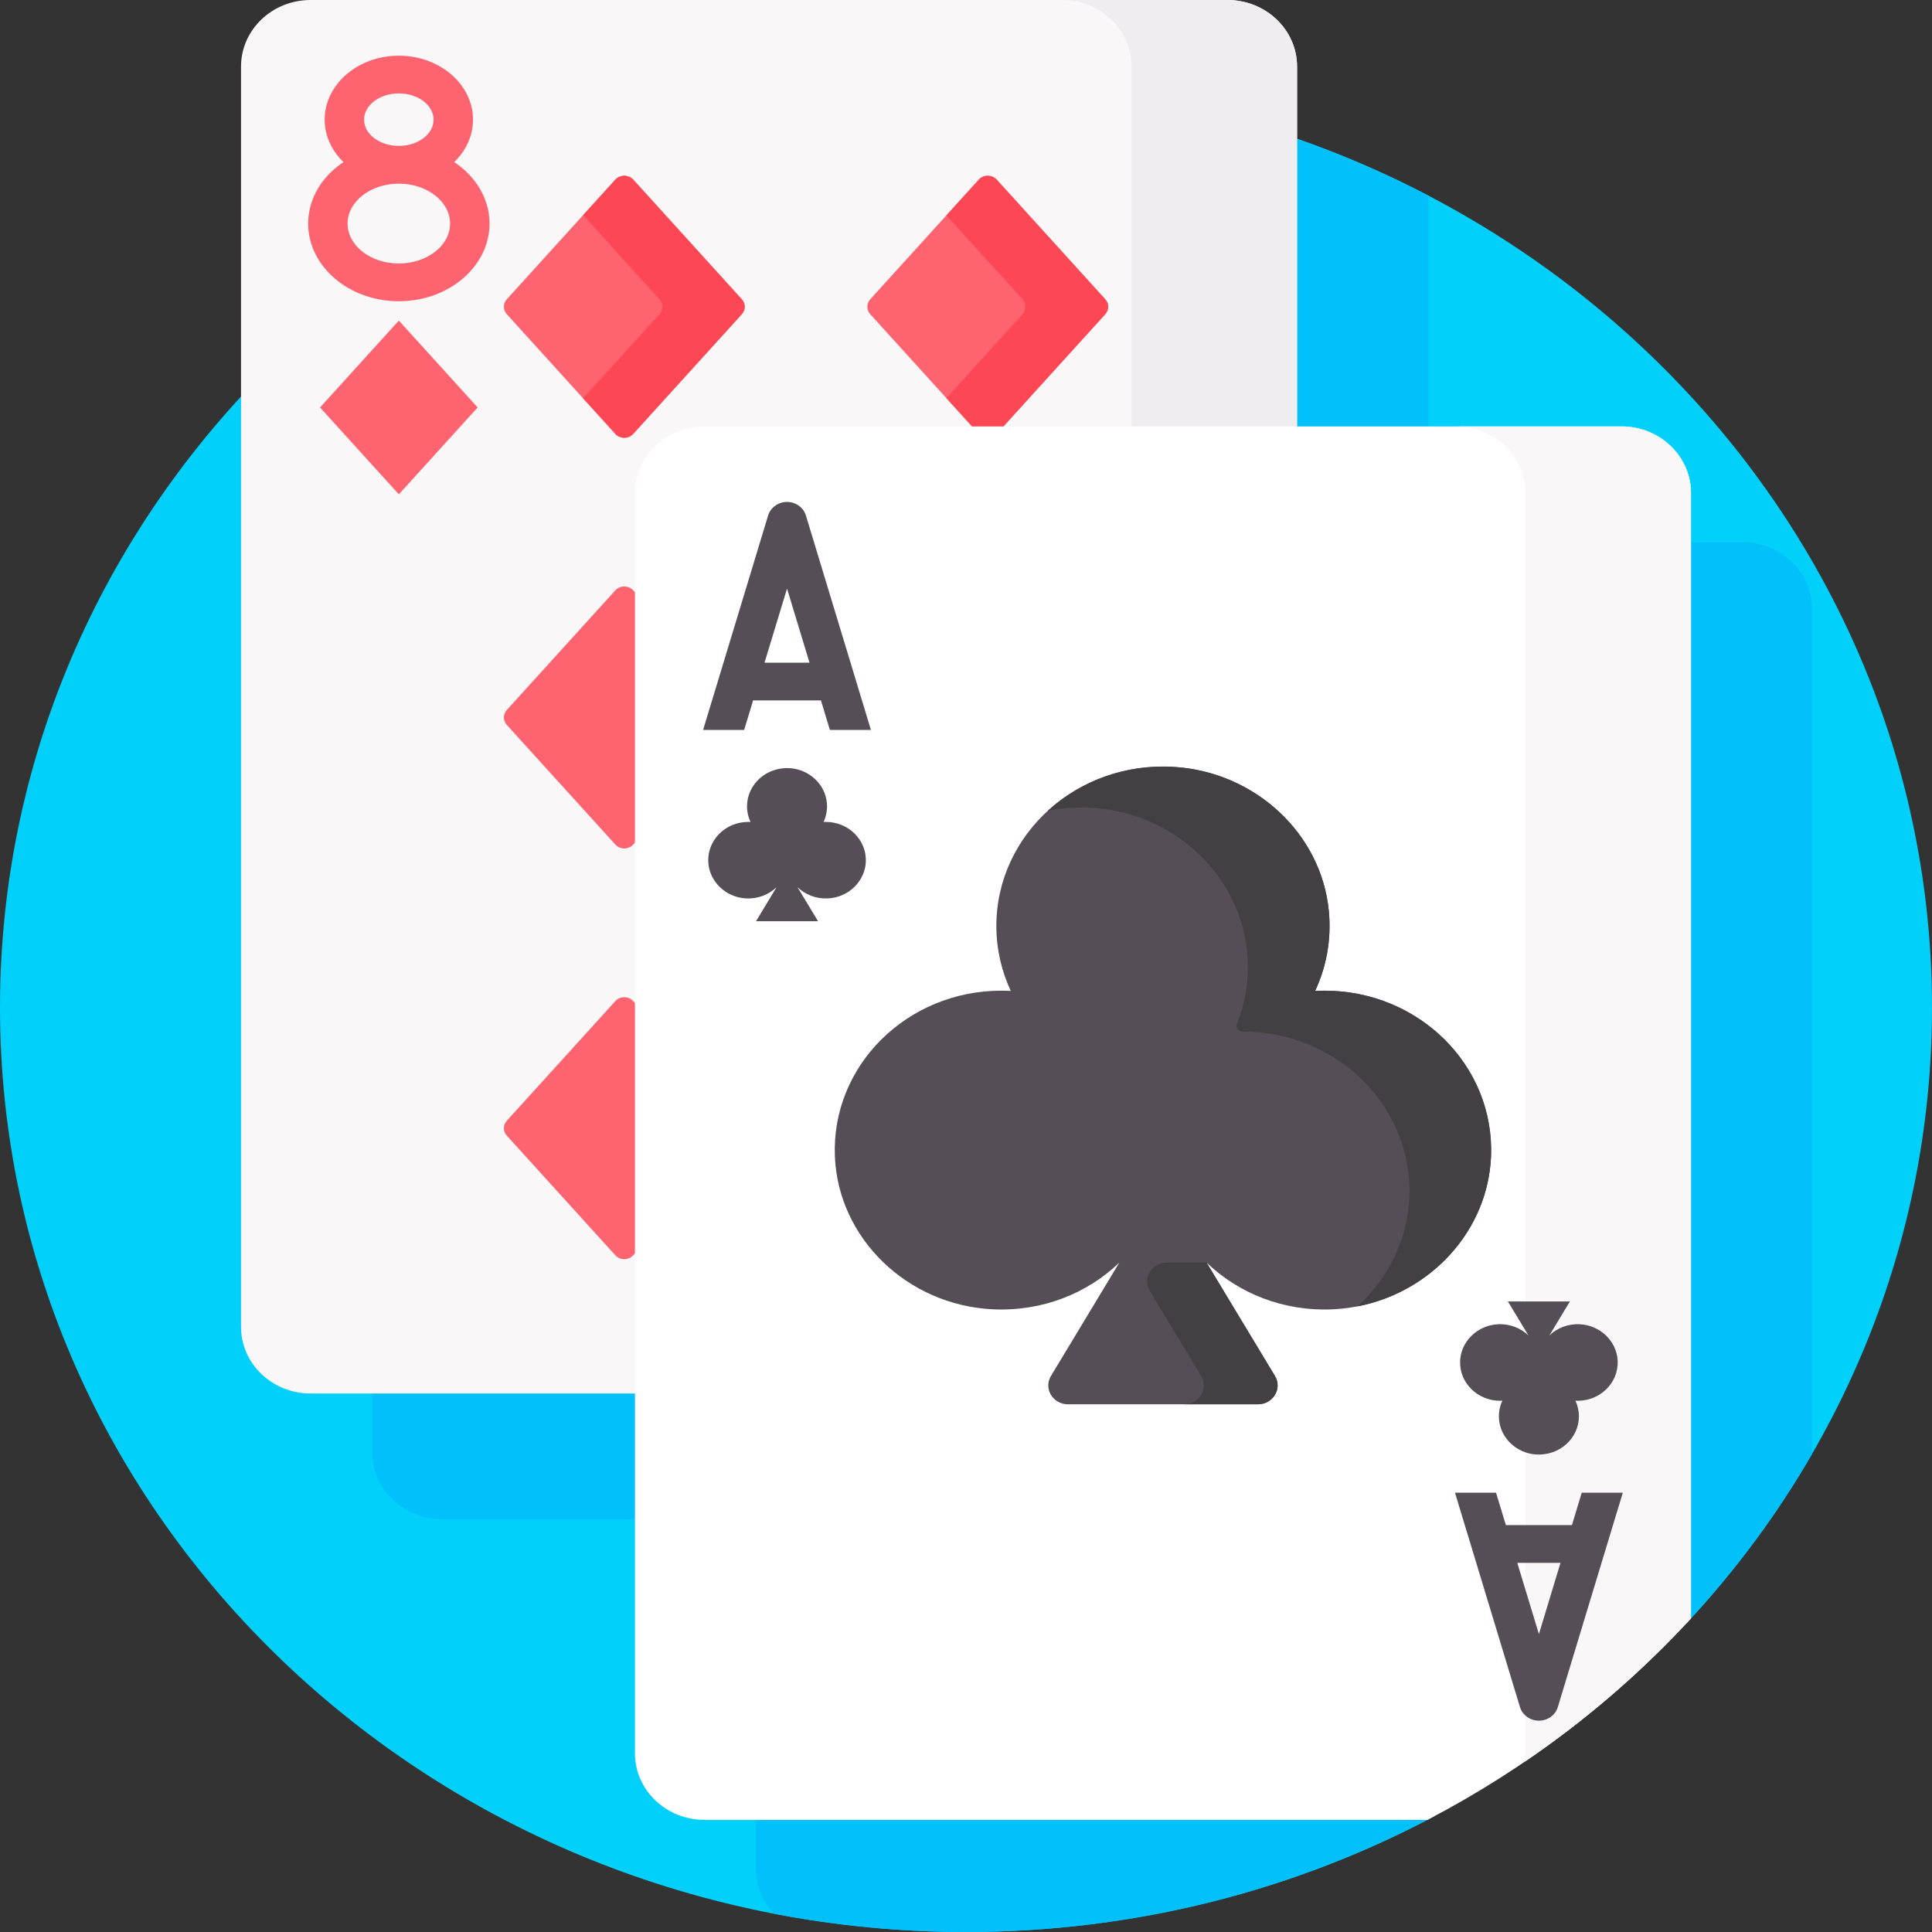 <svg width="52" height="52" viewBox="0 0 52 52" fill="none" xmlns="http://www.w3.org/2000/svg">
<rect x="0" y="0" width="52" height="52" fill="#333333" stroke="none"/>
<path d="M18.962 48.881C17.988 48.881 17.196 48.123 17.196 47.191V13.268C17.196 12.336 17.988 11.578 18.962 11.578H43.641C44.614 11.578 45.407 12.336 45.407 13.268V43.674C49.507 39.276 52 33.475 52 27.117C52 13.375 40.359 2.234 26 2.234C11.641 2.234 0 13.375 0 27.117C0 40.86 11.641 52 26 52C30.576 52 34.875 50.867 38.61 48.881H18.962Z" fill="#01D0FB"/>
<path d="M20.347 48.881V50.309C20.347 50.77 20.531 51.19 20.831 51.508C22.501 51.83 24.23 52 26 52C30.576 52 34.876 50.868 38.611 48.881H20.347Z" fill="#01C0FA"/>
<path d="M46.899 14.595H45.407V43.673C46.696 42.29 47.827 40.768 48.771 39.133V16.386C48.771 15.397 47.933 14.595 46.899 14.595Z" fill="#01C0FA"/>
<path d="M34.804 11.578H38.444V5.265C37.282 4.657 36.065 4.134 34.804 3.7V11.578Z" fill="#01C0FA"/>
<path d="M17.195 37.405H10.02V39.096C10.02 40.085 10.858 40.888 11.892 40.888H17.195V37.405H17.195Z" fill="#01C0FA"/>
<path d="M17.195 13.268C17.195 12.336 17.988 11.578 18.962 11.578H34.911V1.792C34.911 0.802 34.072 0 33.038 0H8.359C7.325 0 6.487 0.802 6.487 1.792V35.714C6.487 36.704 7.325 37.506 8.359 37.506H17.195V13.268Z" fill="#F9F7F8"/>
<path d="M30.457 1.792V11.578H34.91V1.792C34.91 0.802 34.072 0 33.038 0H28.585C29.619 0 30.457 0.802 30.457 1.792Z" fill="#EFEDEF"/>
<path d="M16.562 11.677L13.64 8.456C13.536 8.341 13.536 8.171 13.64 8.056L16.562 4.835C16.689 4.696 16.916 4.696 17.043 4.835L19.966 8.056C20.07 8.171 20.07 8.341 19.966 8.456L17.043 11.677C16.916 11.817 16.689 11.817 16.562 11.677Z" fill="#FE646F"/>
<path d="M19.966 8.056L17.044 4.835C16.917 4.696 16.69 4.696 16.563 4.835L15.695 5.791L17.751 8.056C17.855 8.171 17.855 8.341 17.751 8.456L15.695 10.721L16.563 11.677C16.69 11.817 16.917 11.817 17.044 11.677L19.966 8.456C20.07 8.341 20.07 8.171 19.966 8.056Z" fill="#FD4755"/>
<path d="M17.195 16.057L17.043 15.89C16.916 15.75 16.689 15.75 16.562 15.89L13.64 19.11C13.536 19.225 13.536 19.395 13.64 19.51L16.562 22.731C16.689 22.871 16.916 22.871 17.043 22.731L17.195 22.563V16.057Z" fill="#FE646F"/>
<path d="M17.195 27.112L17.043 26.945C16.916 26.805 16.689 26.805 16.562 26.945L13.64 30.166C13.536 30.28 13.536 30.451 13.64 30.565L16.562 33.786C16.689 33.926 16.916 33.926 17.043 33.786L17.195 33.619V27.112Z" fill="#FE646F"/>
<path d="M26.255 11.578H26.915L29.748 8.456C29.852 8.341 29.852 8.171 29.748 8.056L26.826 4.835C26.699 4.696 26.472 4.696 26.345 4.835L23.422 8.056C23.318 8.171 23.318 8.341 23.422 8.456L26.255 11.578Z" fill="#FE646F"/>
<path d="M29.748 8.056L26.826 4.835C26.699 4.696 26.472 4.696 26.345 4.835L25.472 5.797L27.523 8.056C27.627 8.171 27.627 8.341 27.523 8.456L25.472 10.715L26.255 11.578H26.915L29.748 8.456C29.852 8.341 29.852 8.171 29.748 8.056Z" fill="#FD4755"/>
<path d="M45.513 43.56V13.268C45.513 12.279 44.675 11.477 43.641 11.477H18.962C17.928 11.477 17.09 12.279 17.09 13.268V47.191C17.09 48.18 17.928 48.982 18.962 48.982H38.42C41.107 47.582 43.506 45.74 45.513 43.56Z" fill="white"/>
<path d="M41.039 47.417C42.682 46.3 44.183 45.004 45.513 43.56V13.268C45.513 12.279 44.675 11.477 43.641 11.477H39.184C40.218 11.477 41.056 12.279 41.056 13.268V47.191C41.056 47.268 41.049 47.343 41.039 47.417Z" fill="#F9F7F8"/>
<path d="M22.336 19.646H23.441L21.692 13.877C21.627 13.66 21.419 13.51 21.183 13.51C20.947 13.51 20.739 13.66 20.673 13.877L18.924 19.646H20.029L20.27 18.852H22.096L22.336 19.646ZM20.577 17.837L21.183 15.841L21.788 17.837H20.577Z" fill="#554E56"/>
<path d="M42.573 40.176L42.309 41.048H40.531L40.266 40.176H39.161L40.91 45.946C40.976 46.163 41.184 46.312 41.42 46.312C41.656 46.312 41.864 46.163 41.929 45.946L43.678 40.176H42.573ZM41.42 43.982L40.838 42.064H42.001L41.42 43.982Z" fill="#554E56"/>
<path d="M35.651 26.664C35.566 26.664 35.481 26.667 35.397 26.671C35.7 26.022 35.84 25.287 35.765 24.515C35.565 22.447 33.804 20.797 31.64 20.644C29.011 20.459 26.817 22.446 26.817 24.923C26.817 25.546 26.956 26.137 27.205 26.671C27.121 26.667 27.037 26.664 26.951 26.664C24.417 26.664 22.374 28.676 22.471 31.122C22.558 33.326 24.419 35.13 26.721 35.24C28.053 35.304 29.265 34.811 30.127 33.983L28.286 37.035C28.082 37.373 28.337 37.797 28.745 37.797H33.856C34.265 37.797 34.52 37.373 34.316 37.035L32.475 33.983C33.337 34.811 34.549 35.304 35.881 35.24C38.183 35.13 40.044 33.326 40.131 31.122C40.228 28.676 38.185 26.664 35.651 26.664Z" fill="#554E56"/>
<path d="M34.316 37.035L32.475 33.983H31.408C31 33.983 30.744 34.406 30.948 34.745L32.33 37.035C32.534 37.373 32.279 37.796 31.87 37.796H33.856C34.265 37.796 34.52 37.373 34.316 37.035Z" fill="#433F43"/>
<path d="M35.651 26.664C35.565 26.664 35.481 26.667 35.397 26.671C35.7 26.022 35.84 25.287 35.765 24.515C35.563 22.427 33.77 20.769 31.584 20.641C30.271 20.564 29.072 21.028 28.204 21.821C28.634 21.738 29.085 21.712 29.55 21.755C31.679 21.953 33.384 23.603 33.569 25.642C33.63 26.319 33.527 26.966 33.294 27.553C33.252 27.657 33.334 27.766 33.45 27.766H33.453C35.987 27.766 38.03 29.778 37.933 32.224C37.887 33.373 37.359 34.413 36.538 35.161C38.528 34.775 40.052 33.112 40.131 31.122C40.228 28.676 38.185 26.664 35.651 26.664Z" fill="#433F43"/>
<path d="M22.227 22.122C22.207 22.122 22.187 22.122 22.167 22.123C22.239 21.968 22.273 21.791 22.255 21.606C22.207 21.109 21.784 20.713 21.265 20.676C20.633 20.632 20.106 21.109 20.106 21.704C20.106 21.853 20.14 21.995 20.2 22.123C20.179 22.122 20.159 22.122 20.139 22.122C19.53 22.122 19.04 22.605 19.063 23.192C19.084 23.721 19.531 24.154 20.083 24.181C20.403 24.197 20.694 24.078 20.901 23.879L20.349 24.795H22.018L21.465 23.879C21.672 24.078 21.963 24.197 22.283 24.181C22.836 24.155 23.283 23.721 23.304 23.192C23.327 22.605 22.836 22.122 22.227 22.122Z" fill="#554E56"/>
<path d="M40.375 37.702C40.396 37.702 40.416 37.701 40.436 37.7C40.363 37.856 40.33 38.032 40.348 38.218C40.396 38.714 40.819 39.111 41.338 39.147C41.97 39.191 42.496 38.714 42.496 38.12C42.496 37.97 42.463 37.828 42.403 37.7C42.423 37.701 42.444 37.702 42.464 37.702C43.073 37.702 43.563 37.218 43.54 36.631C43.519 36.102 43.072 35.669 42.52 35.642C42.2 35.627 41.908 35.745 41.702 35.944L42.254 35.028H40.585L41.138 35.944C40.931 35.745 40.639 35.627 40.32 35.642C39.767 35.669 39.32 36.102 39.299 36.631C39.276 37.218 39.767 37.702 40.375 37.702Z" fill="#554E56"/>
<path d="M10.735 13.305L8.614 10.967L10.735 8.629L12.856 10.967L10.735 13.305Z" fill="#FE646F"/>
<path d="M12.225 4.363C12.539 4.059 12.731 3.659 12.731 3.221C12.731 2.271 11.836 1.499 10.735 1.499C9.634 1.499 8.738 2.271 8.738 3.221C8.738 3.659 8.931 4.059 9.245 4.363C8.667 4.746 8.294 5.345 8.294 6.017C8.294 7.17 9.389 8.108 10.735 8.108C12.081 8.108 13.176 7.17 13.176 6.017C13.176 5.345 12.802 4.746 12.225 4.363ZM9.799 3.221C9.799 2.831 10.219 2.514 10.735 2.514C11.251 2.514 11.67 2.831 11.67 3.221C11.67 3.61 11.251 3.927 10.735 3.927C10.219 3.927 9.799 3.61 9.799 3.221ZM10.735 7.092C9.974 7.092 9.355 6.61 9.355 6.017C9.355 5.425 9.974 4.943 10.735 4.943C11.495 4.943 12.114 5.425 12.114 6.017C12.114 6.61 11.495 7.092 10.735 7.092Z" fill="#FE646F"/>
</svg>
